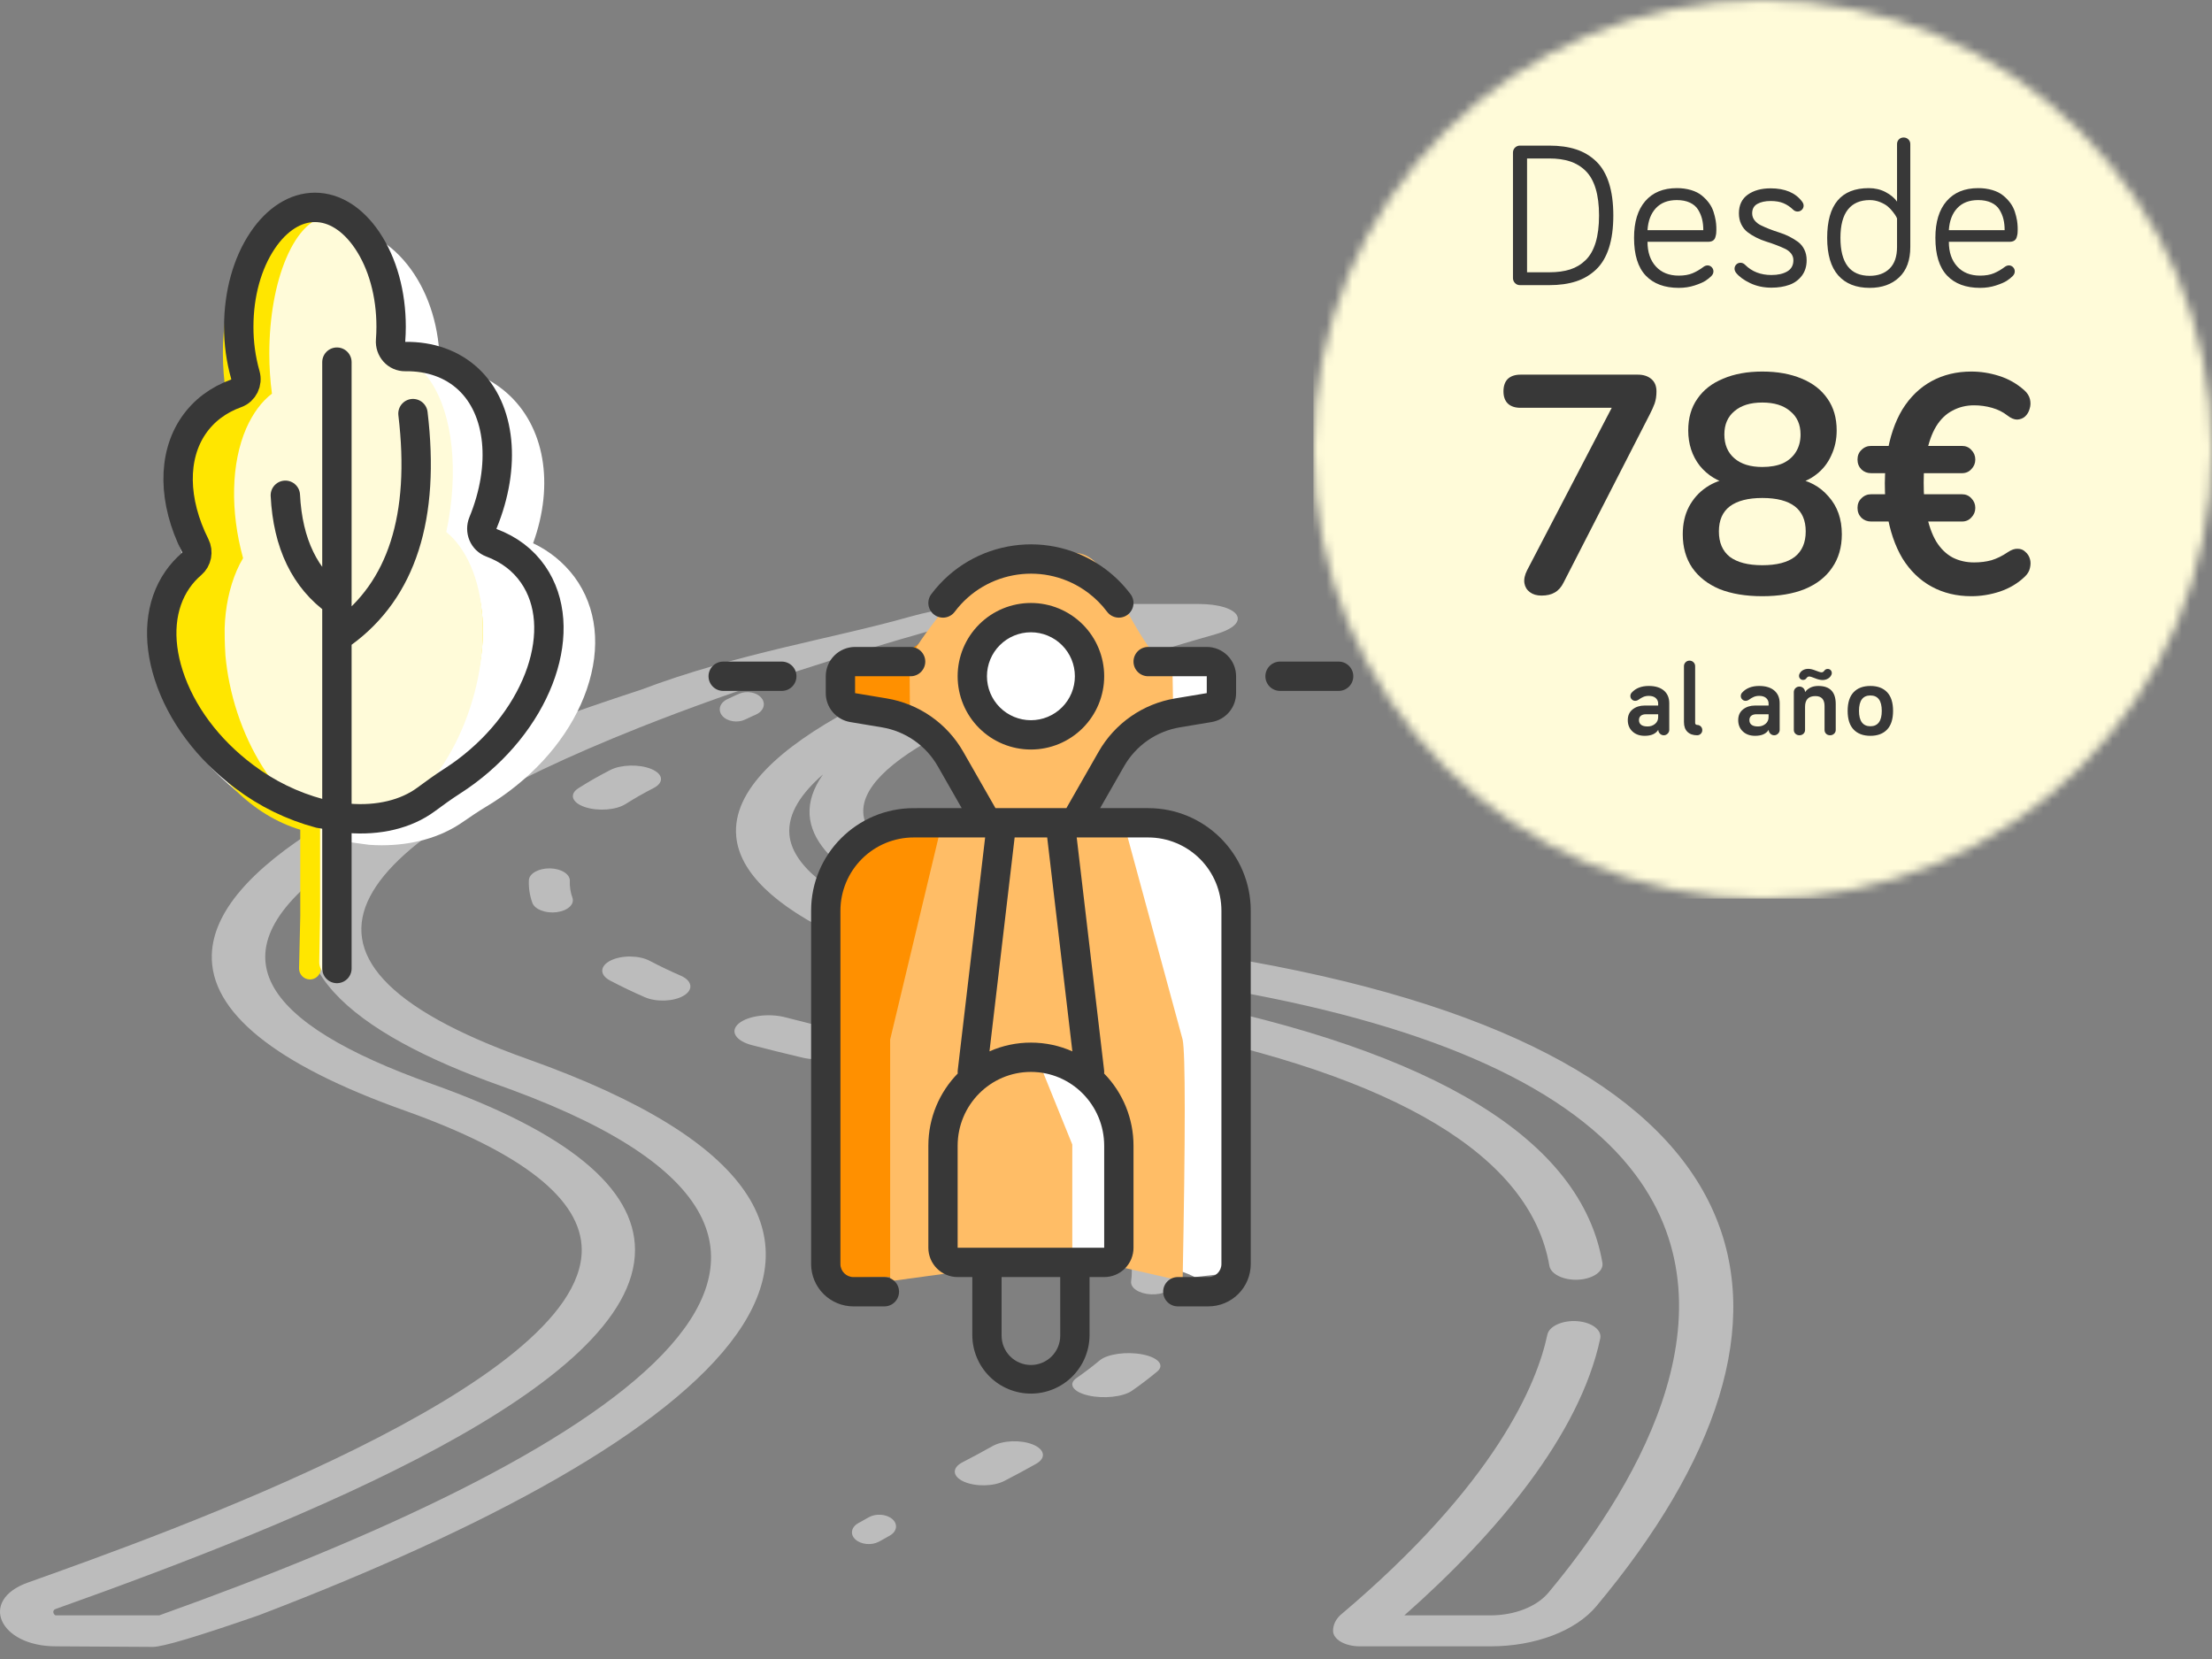 <svg width="256" height="192" viewBox="0 0 256 192" fill="none" xmlns="http://www.w3.org/2000/svg">
<rect x="0" y="0" width="256" height="192" fill="#808080" stroke="none"/>
<g clip-path="url(#clip0_4087_4057)">
<path d="M88.15 80.809C87.63 80.136 86.467 79.901 85.554 80.284C85.531 80.294 85.002 80.516 84.16 80.924C83.28 81.348 83.035 82.218 83.612 82.866C84.189 83.514 85.369 83.695 86.248 83.27C86.973 82.92 87.427 82.727 87.439 82.722C88.352 82.338 88.67 81.482 88.15 80.809ZM114.874 167.357C113.722 168.005 112.558 168.631 111.384 169.237C110.14 169.879 110.219 170.882 111.558 171.477C112.894 172.071 114.988 172.037 116.233 171.393C117.5 170.739 118.737 170.073 119.91 169.413C121.095 168.746 120.928 167.746 119.537 167.178C118.147 166.611 116.059 166.691 114.874 167.358V167.357ZM132.199 156.745C130.357 156.392 128.151 156.705 127.27 157.442C126.471 158.112 125.57 158.798 124.592 159.48C123.575 160.189 124.185 161.095 125.954 161.503C127.72 161.91 129.98 161.667 131 160.957C132.011 160.255 132.991 159.509 133.937 158.721C134.817 157.983 134.04 157.099 132.199 156.745ZM135.904 148.505C135.967 148.052 136 147.597 136 147.151C136 146.769 135.976 146.385 135.93 146.008C135.832 145.233 134.632 144.648 133.255 144.704C131.875 144.758 130.833 145.43 130.93 146.204C130.97 146.516 130.99 146.834 130.989 147.151C130.989 147.523 130.962 147.904 130.908 148.283C130.798 149.057 131.828 149.734 133.208 149.796C134.584 149.857 135.794 149.28 135.904 148.505ZM126.716 131.64C125.486 130.991 123.326 130.917 121.893 131.473C120.46 132.029 120.294 133.006 121.524 133.654C122.592 134.212 123.628 134.831 124.627 135.506C125.669 136.219 127.791 136.414 129.367 135.943C130.942 135.472 131.374 134.513 130.332 133.8C129.168 133.012 127.961 132.291 126.716 131.64ZM114.223 126.097C112.788 125.546 111.341 125.024 109.884 124.533C108.44 124.045 106.606 124.349 105.79 125.212C104.973 126.075 105.482 127.17 106.927 127.658C108.327 128.131 109.687 128.621 110.967 129.114C112.352 129.647 114.215 129.416 115.12 128.578C116.02 127.745 115.618 126.634 114.223 126.097ZM90.878 117.733C88.969 117.237 86.562 117.558 85.499 118.449C84.438 119.339 85.124 120.463 87.033 120.959C88.893 121.441 90.853 121.927 92.857 122.4C94.792 122.858 97.179 122.503 98.172 121.589C99.159 120.679 98.381 119.569 96.432 119.109C94.576 118.671 92.724 118.212 90.878 117.733ZM74.627 115.408C75.968 115.994 77.987 115.915 79.136 115.224C80.282 114.535 80.121 113.5 78.776 112.914C77.562 112.387 76.368 111.815 75.196 111.199C73.966 110.549 71.942 110.532 70.673 111.162C69.404 111.792 69.373 112.829 70.601 113.479C71.918 114.172 73.261 114.815 74.627 115.408ZM63.642 100.5C62.337 100.482 61.242 101.093 61.207 101.87C61.171 102.758 61.306 103.644 61.607 104.48C61.878 105.245 63.141 105.73 64.417 105.57C65.699 105.409 66.519 104.66 66.248 103.899C66.023 103.275 65.921 102.613 65.948 101.949C65.984 101.17 64.952 100.522 63.642 100.5ZM67.694 93.403C69.201 93.909 71.308 93.753 72.399 93.053C73.447 92.389 74.526 91.774 75.632 91.21C76.878 90.569 76.77 89.581 75.388 89.003C74.006 88.424 71.876 88.475 70.629 89.116C69.367 89.76 68.136 90.462 66.941 91.221C65.849 91.92 66.186 92.897 67.694 93.403ZM100.518 175.612C99.8 176.027 99.372 176.255 99.368 176.257C98.514 176.711 98.346 177.564 98.995 178.162C99.646 178.762 100.865 178.876 101.719 178.423C101.739 178.413 102.208 178.163 102.995 177.708C103.822 177.229 103.938 176.372 103.254 175.793C102.57 175.215 101.345 175.133 100.518 175.612Z" fill="#BCBCBC"/>
<path d="M157.363 190.533H172.513C177.668 190.533 182.356 188.755 184.748 185.893C212.693 152.452 206.275 122.335 144.646 111.266C124.806 107.702 100.946 101.879 99.94 94.376C99.136 88.38 112.833 81.326 140.652 73.409C145.037 72.161 143.537 69.9 138.696 69.9H116.326C112.456 69.9 108.7 70.41 105.163 71.414C96.551 73.861 85.184 75.652 74.196 79.82C41.549 90.466 24.833 100.778 24.514 110.47C24.294 117.104 31.799 123.178 46.817 128.522C60.423 133.364 67.323 138.794 67.325 144.662C67.333 160.313 19.075 177.506 3.217 183.156C-2.499 185.192 -0.093 190.533 6.471 190.533L17.7 190.6C18.835 190.6 22.91 189.383 29.922 186.95C82.432 166.886 114.639 141.636 61.046 122.563C27.636 110.673 41.534 97.131 73.974 84.215C85.754 79.533 98.48 75.602 107.871 72.935C110.558 72.171 113.403 71.784 116.327 71.784H124.51C108.175 76.907 84.217 86.026 85.206 96.798C85.586 100.93 89.613 104.84 97.176 108.422C105.167 112.207 117.43 115.757 133.621 118.973C161.753 124.56 177.127 133.82 179.314 146.496C179.484 147.48 180.994 148.199 182.69 148.1C184.384 148.001 185.62 147.123 185.45 146.138C183 131.943 166.233 121.663 135.615 115.581C107.289 109.955 91.987 103.394 91.363 96.607C91.132 94.089 92.843 91.722 95.247 89.626C86.038 102.652 119.612 110.52 142.825 114.689C166.258 118.899 181.885 126.047 189.27 135.938C201.738 152.635 188.313 173.422 179.201 184.326C177.849 185.944 175.286 186.949 172.513 186.949H162.529C173.193 177.539 182.838 166.045 185.2 154.899C185.409 153.917 184.208 153.022 182.518 152.901C180.83 152.782 179.288 153.478 179.081 154.461C177.89 160.075 173.173 171.694 155.087 186.949C154.549 187.484 154.279 188.081 154.279 188.741C154.279 189.731 155.659 190.533 157.363 190.533ZM18.43 186.95H6.471C6.454 186.951 6.437 186.95 6.42 186.948H6.418C6.347 186.912 6.288 186.858 6.244 186.791C6.201 186.724 6.176 186.648 6.171 186.568C6.161 186.312 6.371 186.238 6.439 186.213C35.227 175.956 73.499 160.491 73.491 144.663C73.488 137.463 65.597 131.004 50.037 125.467C30.231 118.419 24.137 110.244 38.832 99.866C30.095 110.363 39.462 118.823 56.444 125.119C57.672 125.574 58.051 125.693 59.329 126.167C109.522 144.76 68.993 168.881 18.43 186.95Z" fill="#BCBCBC"/>
<path d="M44.167 97.825C47.672 97.825 50.922 96.952 53.51 95.167C54.353 94.584 55.337 93.913 56.321 93.323C56.922 92.964 57.51 92.583 58.084 92.182C62.794 88.893 66.281 84.496 67.904 79.8C69.59 74.92 69.082 70.289 66.474 66.76C65.223 65.094 63.583 63.759 61.697 62.872C64.184 56.019 63.038 49.3 58.617 45.44C56.532 43.62 53.886 42.54 50.888 42.276V42.209C50.888 38.065 49.708 34.149 47.568 31.184C45.303 28.046 42.234 26.318 38.928 26.318C35.623 26.318 32.554 28.046 30.29 31.184C28.149 34.15 26.97 38.065 26.97 42.209C26.966 43.773 27.14 45.332 27.485 46.859C25.491 47.745 23.756 49.126 22.445 50.869C19.477 54.882 19.267 60.429 21.82 65.897C21.372 66.338 20.959 66.813 20.587 67.316C19.153 69.268 18.324 71.598 18.204 74.016C18.186 74.442 18.209 75.829 18.363 77.191C18.532 78.266 18.797 79.325 19.155 80.355C20.777 85.052 24.265 89.449 28.976 92.737C32.12 94.955 35.68 96.515 39.441 97.324L42.712 97.771C43.202 97.804 43.687 97.825 44.167 97.825Z" fill="white"/>
<path d="M38.144 96.526C40.66 96.526 42.993 95.653 44.85 93.867C45.456 93.284 46.163 92.613 46.868 92.024C47.298 91.665 47.725 91.281 48.136 90.882C51.517 87.594 54.02 83.197 55.185 78.501C56.395 73.621 56.031 68.989 54.158 65.461C53.269 63.803 52.09 62.468 50.728 61.573C52.514 54.72 51.693 48.001 48.519 44.14C47.022 42.32 45.12 41.24 42.968 40.976V40.91C42.968 36.766 42.121 32.85 40.584 29.884C38.959 26.747 36.755 25.019 34.383 25.019C32.01 25.019 29.805 26.747 28.18 29.884C26.643 32.85 25.797 36.766 25.797 40.91C25.794 42.467 25.918 44.022 26.166 45.56C24.727 46.455 23.48 47.836 22.547 49.57C20.418 53.583 20.267 59.13 22.099 64.598C21.777 65.038 21.482 65.513 21.213 66.016C20.18 67.982 19.587 70.308 19.503 72.717C19.491 73.143 19.506 74.529 19.617 75.891C19.737 76.957 19.928 78.014 20.188 79.056C21.352 83.752 23.855 88.149 27.236 91.437C29.483 93.647 32.041 95.209 34.751 96.025V106.063L34.611 112.06C34.607 112.226 34.636 112.391 34.696 112.546C34.756 112.701 34.846 112.843 34.961 112.963C35.075 113.084 35.213 113.18 35.365 113.247C35.517 113.314 35.681 113.351 35.847 113.355H35.852C36.018 113.358 36.183 113.328 36.336 113.267C36.49 113.205 36.63 113.114 36.748 112.998C36.866 112.882 36.96 112.743 37.024 112.59C37.087 112.437 37.12 112.273 37.12 112.108L37.099 106.063V96.472C37.45 96.504 37.798 96.526 38.144 96.526Z" fill="#FFE600"/>
<path d="M39.829 96.303C41.895 96.303 45.295 95.653 46.819 93.867C47.351 93.233 47.904 92.619 48.478 92.024C48.839 91.656 49.186 91.275 49.518 90.882C52.296 87.594 54.352 83.197 55.309 78.501C56.303 73.621 56.003 68.989 54.465 65.461C53.735 63.803 52.767 62.468 51.649 61.573C53.115 54.72 52.439 48.001 49.832 44.14C48.603 42.32 47.042 41.24 45.274 40.976V40.91C45.274 36.766 44.578 32.85 43.315 29.884C41.98 26.747 40.171 25.019 38.221 25.019C36.271 25.019 34.461 26.747 33.126 29.884C31.864 32.85 31.168 36.766 31.168 40.91C31.166 42.473 31.268 44.032 31.472 45.56C30.289 46.455 29.265 47.836 28.499 49.57C26.75 53.583 26.626 59.13 28.132 64.598C27.867 65.038 27.624 65.513 27.404 66.016C26.555 67.982 26.068 70.308 25.999 72.717C25.989 73.143 26.001 74.529 26.092 75.891C26.192 76.967 26.348 78.026 26.56 79.056C27.517 83.752 29.573 88.149 32.35 91.437C34.196 93.647 34.815 94.987 37.042 95.802V105.84L36.947 111.326C36.943 111.553 36.985 111.779 37.07 111.99C37.155 112.201 37.281 112.393 37.441 112.555C37.602 112.716 37.793 112.843 38.004 112.929C38.215 113.016 38.441 113.058 38.668 113.056C38.87 113.053 38.974 113.056 38.98 113.064C38.996 113.086 38.993 110.678 38.97 105.84V96.25C39.259 96.282 39.546 96.303 39.829 96.303Z" fill="#FFFBD9"/>
<path fill-rule="evenodd" clip-rule="evenodd" d="M40.287 94.701C43.812 94.994 47.007 94.227 49.321 92.516C50.219 91.851 51.271 91.084 52.355 90.389C52.9 90.04 53.431 89.672 53.95 89.285C62.494 82.899 65.972 72.673 61.702 66.489C60.545 64.813 58.916 63.575 56.863 62.811C56.647 62.729 56.451 62.604 56.285 62.444C56.12 62.283 55.989 62.09 55.901 61.877C55.81 61.66 55.763 61.428 55.762 61.193C55.761 60.957 55.807 60.724 55.896 60.507C58.607 53.902 57.945 47.378 54.209 43.886C52.328 42.128 49.787 41.223 46.88 41.265C46.647 41.267 46.417 41.22 46.204 41.126C45.992 41.032 45.802 40.894 45.647 40.72C45.488 40.542 45.367 40.334 45.291 40.108C45.214 39.882 45.184 39.643 45.203 39.405C45.244 38.862 45.265 38.325 45.265 37.809C45.265 34.011 44.283 30.462 42.498 27.815C40.839 25.355 38.691 24 36.448 24C34.207 24 32.058 25.355 30.399 27.815C28.615 30.462 27.632 34.011 27.632 37.809C27.625 39.699 27.882 41.579 28.395 43.393C28.649 44.277 28.189 45.213 27.351 45.516C25.251 46.277 23.591 47.526 22.416 49.229C19.949 52.801 20.016 58.002 22.593 63.141C22.956 63.864 22.783 64.752 22.178 65.271C21.553 65.805 21 66.417 20.532 67.092C18.525 70 18.169 73.924 19.531 78.144C20.957 82.564 24.066 86.734 28.284 89.888C30.879 91.848 33.828 93.288 36.969 94.131L40.287 94.701Z" stroke="#383838" stroke-width="3.4"/>
<path d="M38.992 41.912V112.086M47.794 47.867C49.225 59.82 46.508 68.292 39.642 73.283M33.023 57.32C33.303 62.914 35.292 67.025 38.993 69.652" stroke="#383838" stroke-width="3.4" stroke-linecap="round"/>
<path d="M97.553 96.921C104.72 95.65 109.393 94.965 111.57 94.859C111.766 94.85 110.998 89.267 107.438 85.897C103.878 82.525 98.102 81.797 97.553 78.264C97.061 75.103 101.472 76.597 104.463 75.573C107.455 74.546 108.408 71.466 108.51 71.481C109.216 71.579 111.402 79.776 115.068 96.073L112.526 114.176C112.761 115.86 110.482 126.255 109.275 134.231C108.785 137.471 110.588 136.792 107.917 142.682C105.247 148.572 107.843 147.799 103.02 147.799C99.804 147.799 97.32 147.957 95.566 148.274V114.176L97.553 96.921Z" fill="#FF9000"/>
<path d="M138.283 76.568C139.073 76.568 143.89 74.747 140.333 81C139.802 81.934 136.361 81.41 133.451 83.5C129.492 86.343 125.887 91.974 126.095 93.7C126.463 96.736 135.715 93.77 140.333 100.5C142.278 103.334 143.185 110.7 143.055 122.6C143.382 124.118 143.382 132.335 143.055 147.25L138.283 147.798C136.379 146.852 133.918 146.236 130.901 145.948C127.877 145.659 119.502 113.988 122.704 93.528C124.292 83.372 137.408 76.568 138.283 76.568Z" fill="white"/>
<path d="M108.818 96.074L114.223 93.529L105.318 83.353C105.268 79.844 105.268 77.583 105.318 76.569C105.353 75.865 106.418 74.169 108.511 71.482C109.969 66.862 113.029 64.552 117.691 64.552C124.682 64.552 125.501 61.38 129.931 69.786C132.884 75.389 134.8 77.65 135.679 76.569L135.771 81.983L129.931 85.897L124.398 93.529L130.282 96.074L136.868 120.312C137.195 121.83 137.195 131.152 136.868 148.274L129.31 146.551L110.5 147.251L103.02 148.274V120.312L108.818 96.074Z" fill="#FFBD66"/>
<path d="M119.491 83.473C122.722 83.473 125.341 81.055 125.341 78.073C125.341 75.091 122.722 72.673 119.491 72.673C116.261 72.673 113.641 75.091 113.641 78.073C113.641 81.055 116.261 83.473 119.491 83.473Z" fill="white"/>
<path d="M127.789 125.751C127.967 126.577 128.937 128.799 129.199 132.46C129.346 134.509 129.346 138.59 129.199 144.701L124.099 145.612V132.46L120.699 124.056L127.789 125.751Z" fill="white"/>
<path d="M119.31 86.744C117.061 86.744 114.904 85.851 113.314 84.26C111.723 82.67 110.83 80.513 110.83 78.264C110.83 76.015 111.723 73.858 113.314 72.268C114.904 70.678 117.061 69.784 119.31 69.784C121.559 69.784 123.716 70.678 125.306 72.268C126.897 73.858 127.79 76.015 127.79 78.264C127.79 80.513 126.897 82.67 125.306 84.26C123.716 85.851 121.559 86.744 119.31 86.744ZM119.31 83.352C119.978 83.352 120.64 83.221 121.257 82.965C121.874 82.709 122.435 82.335 122.908 81.862C123.38 81.39 123.755 80.829 124.011 80.211C124.266 79.594 124.398 78.932 124.398 78.264C124.398 77.596 124.266 76.934 124.011 76.317C123.755 75.7 123.38 75.139 122.908 74.666C122.435 74.194 121.874 73.819 121.257 73.564C120.64 73.308 119.978 73.176 119.31 73.176C117.961 73.176 116.666 73.712 115.712 74.666C114.758 75.621 114.222 76.915 114.222 78.264C114.222 79.614 114.758 80.908 115.712 81.862C116.666 82.816 117.961 83.352 119.31 83.352ZM105.387 74.872C105.837 74.872 106.268 75.051 106.586 75.369C106.904 75.687 107.083 76.118 107.083 76.568C107.083 77.018 106.904 77.45 106.586 77.767C106.268 78.086 105.837 78.264 105.387 78.264H98.96V80.219L102.631 80.831C104.469 81.138 106.216 81.849 107.745 82.914C109.274 83.979 110.547 85.371 111.471 86.989L115.208 93.528H123.415L127.152 86.989C128.076 85.371 129.349 83.979 130.878 82.914C132.407 81.849 134.154 81.138 135.992 80.831L139.662 80.219V78.264H132.879C132.429 78.264 131.998 78.086 131.68 77.767C131.362 77.45 131.183 77.018 131.183 76.568C131.183 76.118 131.362 75.687 131.68 75.369C131.998 75.051 132.429 74.872 132.879 74.872H139.663C140.563 74.872 141.425 75.23 142.062 75.866C142.698 76.502 143.055 77.365 143.055 78.264V80.219C143.055 81.022 142.77 81.799 142.251 82.412C141.732 83.025 141.012 83.433 140.22 83.565L136.55 84.177C135.208 84.401 133.933 84.92 132.817 85.698C131.701 86.475 130.772 87.491 130.097 88.672L127.321 93.527H132.879C139.436 93.527 144.751 98.843 144.751 105.399V146.289C144.751 146.933 144.624 147.57 144.378 148.165C144.132 148.759 143.771 149.299 143.315 149.754C142.86 150.209 142.32 150.57 141.725 150.817C141.131 151.063 140.494 151.189 139.85 151.189H136.27C135.827 151.179 135.407 150.995 135.097 150.678C134.788 150.362 134.615 149.936 134.615 149.494C134.615 149.051 134.788 148.626 135.097 148.309C135.407 147.992 135.827 147.809 136.27 147.798H139.849C140.682 147.798 141.358 147.122 141.358 146.288V105.4C141.358 103.151 140.465 100.994 138.874 99.404C137.284 97.814 135.127 96.92 132.878 96.92H124.61L127.78 123.857C127.795 123.987 127.795 124.115 127.782 124.239C129.968 126.476 131.189 129.48 131.183 132.607V144.407C131.183 145.307 130.826 146.17 130.19 146.806C129.553 147.442 128.691 147.799 127.791 147.799L126.095 147.798V154.582C126.073 156.367 125.349 158.071 124.079 159.326C122.81 160.58 121.096 161.284 119.312 161.284C117.527 161.284 115.813 160.58 114.544 159.326C113.274 158.071 112.55 156.367 112.528 154.582L112.527 147.798H110.832C109.933 147.798 109.07 147.441 108.434 146.805C107.798 146.169 107.44 145.307 107.44 144.407V132.607C107.44 129.347 108.738 126.392 110.843 124.237C110.828 124.111 110.828 123.983 110.843 123.857L114.012 96.92H105.744C103.495 96.92 101.338 97.814 99.748 99.404C98.157 100.994 97.264 103.151 97.264 105.4V146.29C97.264 147.123 97.94 147.799 98.774 147.799H102.352C102.802 147.799 103.233 147.978 103.551 148.296C103.869 148.614 104.048 149.045 104.048 149.495C104.048 149.945 103.869 150.376 103.551 150.695C103.233 151.013 102.802 151.191 102.352 151.191H98.773C98.129 151.191 97.492 151.065 96.898 150.818C96.303 150.572 95.763 150.211 95.308 149.756C94.853 149.301 94.492 148.76 94.246 148.166C93.999 147.571 93.873 146.934 93.873 146.29V105.4C93.873 98.844 99.188 93.529 105.744 93.529L111.301 93.528L108.527 88.673C107.852 87.492 106.923 86.476 105.806 85.699C104.69 84.921 103.415 84.402 102.073 84.178L98.403 83.566C97.611 83.434 96.891 83.026 96.372 82.413C95.853 81.8 95.568 81.023 95.568 80.22V78.265C95.568 77.366 95.925 76.503 96.561 75.867C97.198 75.231 98.06 74.873 98.96 74.873H105.388L105.387 74.872ZM122.702 147.797H115.918V154.581C115.918 155.481 116.275 156.344 116.912 156.98C117.548 157.616 118.411 157.974 119.311 157.974C120.21 157.974 121.073 157.616 121.709 156.98C122.346 156.344 122.703 155.481 122.703 154.581L122.702 147.797ZM121.194 96.92H117.427L114.515 121.677C116.025 121.006 117.659 120.661 119.311 120.663C121.018 120.663 122.641 121.025 124.108 121.678L121.194 96.92ZM127.79 132.606C127.79 127.881 123.991 124.055 119.31 124.055C114.63 124.055 110.83 127.881 110.83 132.606V144.406H127.79V132.606ZM90.48 76.568C90.93 76.568 91.361 76.747 91.679 77.065C91.997 77.383 92.176 77.814 92.176 78.264C92.176 78.714 91.997 79.145 91.679 79.463C91.361 79.782 90.93 79.96 90.48 79.96H83.696C83.246 79.96 82.815 79.782 82.497 79.463C82.179 79.145 82 78.714 82 78.264C82 77.814 82.179 77.383 82.497 77.065C82.815 76.747 83.246 76.568 83.696 76.568H90.48ZM154.925 76.568C155.375 76.568 155.806 76.747 156.124 77.065C156.442 77.383 156.621 77.814 156.621 78.264C156.621 78.714 156.442 79.145 156.124 79.463C155.806 79.782 155.375 79.96 154.925 79.96H148.142C147.692 79.96 147.261 79.782 146.943 79.463C146.625 79.145 146.446 78.714 146.446 78.264C146.446 77.814 146.625 77.383 146.943 77.065C147.261 76.747 147.692 76.568 148.142 76.568H154.925ZM127.96 65.884C129.053 66.704 130.023 67.674 130.843 68.767C130.977 68.945 131.074 69.148 131.129 69.364C131.184 69.58 131.197 69.804 131.165 70.025C131.133 70.245 131.059 70.457 130.945 70.649C130.832 70.841 130.682 71.008 130.504 71.142C130.325 71.275 130.123 71.373 129.907 71.428C129.691 71.483 129.466 71.495 129.246 71.464C129.025 71.432 128.813 71.358 128.622 71.244C128.43 71.131 128.263 70.981 128.129 70.802C127.502 69.967 126.76 69.224 125.925 68.597C121.055 64.945 114.145 65.932 110.492 70.802C110.358 70.981 110.191 71.131 109.999 71.244C109.808 71.358 109.596 71.432 109.375 71.464C109.155 71.495 108.93 71.483 108.714 71.428C108.498 71.373 108.296 71.275 108.118 71.142C107.939 71.008 107.789 70.841 107.676 70.649C107.562 70.457 107.488 70.245 107.456 70.025C107.424 69.804 107.437 69.58 107.492 69.364C107.547 69.148 107.644 68.945 107.778 68.767C112.555 62.397 121.591 61.107 127.96 65.884Z" fill="#383838"/>
<mask id="mask0_4087_4057" style="mask-type:luminance" maskUnits="userSpaceOnUse" x="152" y="0" width="104" height="104">
<path d="M256 52C256 23.281 232.719 0 204 0C175.281 0 152 23.281 152 52C152 80.719 175.281 104 204 104C232.719 104 256 80.719 256 52Z" fill="#FFECB3"/>
</mask>
<g mask="url(#mask0_4087_4057)">
<path fill-rule="evenodd" clip-rule="evenodd" d="M152 0H256V104H152V0Z" fill="#FFFBD9"/>
</g>
<path d="M179.295 33C180.475 33 181.508 32.855 182.395 32.566C183.262 32.29 184.054 31.821 184.715 31.196C185.375 30.57 185.873 29.734 186.209 28.687C186.545 27.641 186.713 26.391 186.713 24.937C186.713 23.484 186.545 22.232 186.209 21.182C185.873 20.131 185.375 19.291 184.715 18.662C184.056 18.034 183.263 17.563 182.395 17.285C181.508 16.996 180.475 16.852 179.295 16.852H175.908C175.802 16.85 175.696 16.87 175.597 16.91C175.498 16.95 175.409 17.01 175.334 17.086C175.258 17.161 175.198 17.25 175.158 17.349C175.118 17.448 175.098 17.554 175.1 17.66V32.18C175.098 32.288 175.118 32.395 175.158 32.494C175.198 32.594 175.258 32.684 175.334 32.76C175.49 32.92 175.682 33 175.908 33H179.295ZM179.295 31.512H176.729V18.34H179.295C180.217 18.34 181.021 18.453 181.709 18.68C182.386 18.9 183.002 19.275 183.508 19.775C184.02 20.279 184.406 20.963 184.668 21.826C184.93 22.689 185.061 23.726 185.061 24.937C185.061 26.164 184.93 27.207 184.668 28.067C184.406 28.926 184.02 29.605 183.508 30.105C182.996 30.605 182.398 30.965 181.715 31.184C181.031 31.402 180.225 31.512 179.295 31.512ZM194.291 33.316C194.939 33.316 195.551 33.223 196.125 33.036C196.699 32.848 197.119 32.666 197.385 32.49C197.65 32.314 197.869 32.14 198.041 31.969C198.213 31.797 198.299 31.613 198.299 31.418C198.301 31.326 198.284 31.235 198.25 31.149C198.215 31.064 198.164 30.986 198.099 30.92C198.036 30.854 197.96 30.801 197.875 30.766C197.79 30.731 197.699 30.713 197.607 30.715C197.451 30.723 197.301 30.776 197.174 30.867C196.752 31.187 196.322 31.439 195.884 31.623C195.447 31.807 194.916 31.898 194.291 31.898C193.166 31.898 192.281 31.545 191.637 30.838C190.992 30.131 190.67 29.18 190.67 27.984H197.678C197.904 27.984 198.088 27.941 198.228 27.855C198.373 27.765 198.477 27.622 198.521 27.457C198.576 27.277 198.609 27.123 198.621 26.994C198.658 26.505 198.638 26.014 198.562 25.529C198.503 25.186 198.419 24.848 198.311 24.516C198.194 24.15 198.018 23.805 197.789 23.496C197.549 23.174 197.27 22.883 196.957 22.629C196.633 22.363 196.223 22.154 195.727 22.002C195.185 21.843 194.622 21.766 194.057 21.773C192.494 21.773 191.279 22.273 190.412 23.273C189.545 24.273 189.112 25.691 189.112 27.527C189.112 29.488 189.562 30.943 190.465 31.893C191.367 32.842 192.643 33.316 194.291 33.316ZM197.127 26.636H190.67C190.74 25.551 191.066 24.699 191.648 24.082C192.23 23.465 193.033 23.156 194.057 23.156C194.65 23.156 195.157 23.254 195.574 23.449C195.992 23.645 196.309 23.916 196.524 24.264C196.738 24.611 196.893 24.977 196.986 25.359C197.08 25.742 197.127 26.167 197.127 26.636ZM205.01 33.293C205.791 33.293 206.482 33.183 207.084 32.965C207.663 32.764 208.168 32.395 208.537 31.905C208.904 31.416 209.087 30.82 209.087 30.117C209.087 29.657 208.998 29.244 208.818 28.881C208.653 28.536 208.409 28.235 208.104 28.002C207.446 27.523 206.714 27.155 205.936 26.912C205.545 26.791 205.16 26.656 204.781 26.508C204.437 26.375 204.099 26.227 203.768 26.063C203.489 25.929 203.244 25.732 203.053 25.488C202.873 25.254 202.783 24.988 202.783 24.691C202.783 24.184 202.984 23.818 203.387 23.596C203.789 23.373 204.299 23.262 204.916 23.262C205.502 23.262 205.996 23.346 206.398 23.514C206.801 23.682 207.178 23.934 207.529 24.27C207.669 24.41 207.838 24.48 208.033 24.48C208.125 24.482 208.217 24.466 208.302 24.431C208.388 24.397 208.466 24.346 208.531 24.281C208.598 24.218 208.65 24.142 208.686 24.057C208.721 23.972 208.738 23.881 208.736 23.789C208.736 23.641 208.678 23.489 208.561 23.332C207.795 22.309 206.581 21.797 204.916 21.797C203.838 21.797 202.957 22.041 202.273 22.529C201.59 23.018 201.248 23.739 201.248 24.691C201.248 25.161 201.338 25.581 201.518 25.951C201.698 26.322 201.936 26.623 202.232 26.854C202.529 27.084 202.867 27.294 203.246 27.486C203.617 27.675 204.003 27.832 204.4 27.956C204.791 28.076 205.176 28.209 205.555 28.354C205.934 28.498 206.271 28.641 206.568 28.781C206.865 28.921 207.104 29.105 207.283 29.332C207.463 29.559 207.553 29.82 207.553 30.117C207.553 30.703 207.316 31.135 206.843 31.412C206.371 31.689 205.76 31.828 205.01 31.828C203.768 31.828 202.752 31.434 201.963 30.645C201.896 30.573 201.815 30.514 201.724 30.474C201.633 30.433 201.535 30.412 201.436 30.41C201.345 30.408 201.254 30.425 201.169 30.459C201.084 30.494 201.007 30.545 200.943 30.61C200.878 30.674 200.827 30.751 200.793 30.836C200.759 30.921 200.742 31.011 200.744 31.102C200.744 31.25 200.799 31.402 200.908 31.559C201.268 32.012 201.814 32.414 202.548 32.766C203.283 33.117 204.104 33.293 205.01 33.293ZM216.385 33.316C217.799 33.316 218.935 32.91 219.795 32.098C220.655 31.285 221.084 30.113 221.084 28.582V16.676C221.084 16.457 221.01 16.276 220.861 16.131C220.789 16.06 220.703 16.004 220.608 15.967C220.514 15.93 220.413 15.912 220.311 15.914C220.21 15.911 220.11 15.929 220.016 15.966C219.922 16.003 219.837 16.059 219.765 16.131C219.694 16.202 219.638 16.287 219.601 16.381C219.564 16.475 219.546 16.576 219.549 16.676V23.332C219.244 22.902 218.803 22.535 218.225 22.23C217.646 21.926 216.998 21.773 216.279 21.773C213.069 21.773 211.463 23.691 211.463 27.527C211.463 29.457 211.889 30.904 212.74 31.869C213.592 32.834 214.807 33.316 216.385 33.316ZM216.385 31.922C214.127 31.922 212.998 30.457 212.998 27.527C212.998 26.067 213.288 24.973 213.865 24.247C214.443 23.52 215.283 23.157 216.385 23.157C216.807 23.157 217.205 23.232 217.58 23.385C217.955 23.537 218.254 23.707 218.477 23.895C218.699 24.082 218.902 24.297 219.086 24.539C219.27 24.781 219.386 24.951 219.437 25.049C219.488 25.146 219.525 25.223 219.549 25.277V28.582C219.549 29.684 219.264 30.516 218.693 31.078C218.123 31.641 217.353 31.922 216.385 31.922ZM229.166 33.316C229.814 33.316 230.426 33.223 231 33.036C231.574 32.848 231.994 32.666 232.26 32.49C232.525 32.314 232.744 32.14 232.916 31.969C233.088 31.797 233.174 31.613 233.174 31.418C233.176 31.326 233.159 31.235 233.125 31.149C233.09 31.064 233.039 30.986 232.974 30.92C232.911 30.854 232.835 30.801 232.75 30.766C232.665 30.731 232.574 30.713 232.482 30.715C232.326 30.723 232.176 30.776 232.049 30.867C231.627 31.187 231.197 31.439 230.759 31.623C230.322 31.807 229.791 31.898 229.166 31.898C228.041 31.898 227.156 31.545 226.512 30.838C225.867 30.131 225.545 29.18 225.545 27.984H232.553C232.779 27.984 232.963 27.941 233.103 27.855C233.248 27.765 233.352 27.622 233.396 27.457C233.451 27.277 233.484 27.123 233.496 26.994C233.533 26.505 233.513 26.014 233.437 25.529C233.378 25.186 233.294 24.848 233.186 24.516C233.069 24.15 232.893 23.805 232.664 23.496C232.424 23.174 232.145 22.883 231.832 22.629C231.508 22.363 231.098 22.154 230.602 22.002C230.06 21.843 229.497 21.766 228.932 21.773C227.369 21.773 226.154 22.273 225.287 23.273C224.42 24.273 223.987 25.691 223.987 27.527C223.987 29.488 224.437 30.943 225.34 31.893C226.242 32.842 227.518 33.316 229.166 33.316ZM232.002 26.636H225.545C225.615 25.551 225.941 24.699 226.523 24.082C227.105 23.465 227.908 23.156 228.932 23.156C229.525 23.156 230.032 23.254 230.449 23.449C230.867 23.645 231.184 23.916 231.399 24.264C231.613 24.611 231.768 24.977 231.861 25.359C231.955 25.742 232.002 26.167 232.002 26.636ZM190.345 85.158C191.103 85.158 191.626 84.926 191.915 84.461C191.915 84.633 191.979 84.781 192.105 84.906C192.163 84.966 192.233 85.014 192.31 85.046C192.388 85.079 192.471 85.095 192.554 85.094C192.726 85.094 192.874 85.031 192.999 84.906C193.059 84.849 193.107 84.78 193.139 84.703C193.172 84.627 193.188 84.544 193.187 84.461V81.391C193.187 80.758 192.977 80.266 192.56 79.914C192.142 79.562 191.56 79.387 190.813 79.387C189.966 79.387 189.31 79.643 188.845 80.154C188.744 80.26 188.688 80.401 188.687 80.547C188.687 80.703 188.742 80.836 188.854 80.945C188.964 81.055 189.099 81.109 189.254 81.109C189.383 81.109 189.508 81.068 189.612 80.992C189.804 80.852 189.993 80.74 190.181 80.658C190.368 80.576 190.579 80.535 190.813 80.535C191.157 80.535 191.425 80.617 191.616 80.781C191.711 80.862 191.785 80.963 191.835 81.076C191.885 81.19 191.908 81.314 191.903 81.437V81.654H190.333C189.783 81.654 189.32 81.803 188.947 82.1C188.574 82.396 188.387 82.81 188.387 83.342C188.387 83.881 188.567 84.318 188.927 84.654C189.287 84.99 189.759 85.158 190.345 85.158ZM190.679 84.074C190.347 84.074 190.098 84.011 189.932 83.884C189.766 83.757 189.682 83.576 189.682 83.342C189.682 83.123 189.754 82.955 189.896 82.838C190.039 82.721 190.241 82.662 190.503 82.662H191.903V82.996C191.903 83.32 191.783 83.581 191.543 83.778C191.303 83.976 191.015 84.074 190.679 84.074ZM196.411 85.094C196.579 85.094 196.721 85.036 196.836 84.921C196.893 84.866 196.937 84.8 196.967 84.727C196.997 84.654 197.011 84.575 197.009 84.496C197.011 84.418 196.997 84.339 196.967 84.266C196.937 84.193 196.893 84.127 196.836 84.071C196.781 84.015 196.715 83.971 196.642 83.941C196.569 83.911 196.49 83.897 196.411 83.898C196.356 83.897 196.302 83.876 196.259 83.84C196.235 83.822 196.215 83.798 196.202 83.771C196.189 83.743 196.182 83.713 196.183 83.682V77.102C196.185 77.017 196.169 76.933 196.136 76.854C196.103 76.775 196.055 76.704 195.993 76.645C195.933 76.585 195.862 76.537 195.783 76.504C195.703 76.472 195.619 76.456 195.533 76.457C195.448 76.456 195.364 76.472 195.285 76.504C195.206 76.536 195.135 76.584 195.075 76.645C195.015 76.705 194.967 76.776 194.934 76.855C194.902 76.933 194.887 77.017 194.888 77.102V83.559C194.888 84.055 195.022 84.435 195.292 84.699C195.562 84.962 195.935 85.094 196.412 85.094H196.411ZM203.124 85.158C203.882 85.158 204.405 84.926 204.694 84.461C204.694 84.633 204.758 84.781 204.884 84.906C204.942 84.966 205.012 85.014 205.089 85.046C205.167 85.079 205.25 85.095 205.333 85.094C205.505 85.094 205.653 85.031 205.778 84.906C205.838 84.849 205.886 84.78 205.918 84.703C205.951 84.627 205.967 84.544 205.966 84.461V81.391C205.966 80.758 205.756 80.266 205.339 79.914C204.921 79.562 204.339 79.387 203.593 79.387C202.745 79.387 202.089 79.643 201.624 80.154C201.523 80.26 201.467 80.401 201.466 80.547C201.466 80.703 201.521 80.836 201.633 80.945C201.744 81.055 201.878 81.109 202.034 81.109C202.163 81.109 202.288 81.068 202.392 80.992C202.583 80.852 202.772 80.74 202.96 80.658C203.147 80.576 203.358 80.535 203.593 80.535C203.937 80.535 204.204 80.617 204.396 80.781C204.491 80.862 204.565 80.963 204.615 81.076C204.665 81.19 204.688 81.314 204.683 81.437V81.654H203.113C202.562 81.654 202.1 81.803 201.727 82.1C201.354 82.396 201.167 82.81 201.167 83.342C201.167 83.881 201.347 84.318 201.707 84.654C202.065 84.99 202.538 85.158 203.124 85.158ZM203.458 84.074C203.126 84.074 202.877 84.011 202.711 83.884C202.545 83.757 202.461 83.576 202.461 83.342C202.461 83.123 202.533 82.955 202.676 82.838C202.818 82.721 203.021 82.662 203.282 82.662H204.682V82.996C204.682 83.32 204.562 83.581 204.322 83.778C204.082 83.976 203.794 84.074 203.458 84.074ZM210.931 78.701C211.161 78.701 211.371 78.646 211.558 78.534C211.74 78.43 211.882 78.268 211.962 78.074C211.988 78.016 212 77.952 211.997 77.887C211.999 77.826 211.988 77.764 211.964 77.707C211.941 77.649 211.906 77.597 211.862 77.553C211.819 77.509 211.767 77.475 211.709 77.451C211.652 77.428 211.59 77.417 211.528 77.418C211.451 77.416 211.375 77.433 211.306 77.468C211.238 77.503 211.179 77.555 211.136 77.618C211.046 77.746 210.94 77.811 210.819 77.811C210.69 77.811 210.461 77.743 210.131 77.608C209.801 77.474 209.515 77.406 209.272 77.406C209.038 77.406 208.828 77.461 208.642 77.57C208.462 77.674 208.321 77.835 208.242 78.027C208.216 78.088 208.203 78.155 208.206 78.221C208.206 78.354 208.251 78.465 208.341 78.555C208.431 78.645 208.542 78.689 208.675 78.689C208.753 78.692 208.83 78.674 208.898 78.638C208.967 78.603 209.025 78.549 209.067 78.484C209.157 78.355 209.263 78.291 209.384 78.291C209.494 78.291 209.717 78.359 210.054 78.496C210.393 78.633 210.684 78.701 210.931 78.701ZM211.804 85.094C211.984 85.094 212.137 85.034 212.264 84.915C212.326 84.86 212.374 84.791 212.407 84.715C212.44 84.639 212.456 84.556 212.454 84.473V81.473C212.454 80.082 211.782 79.387 210.438 79.387C210.068 79.387 209.752 79.457 209.492 79.595C209.232 79.733 209.036 79.902 208.903 80.102C208.905 80.017 208.889 79.933 208.856 79.854C208.823 79.775 208.775 79.704 208.713 79.645C208.653 79.585 208.582 79.537 208.503 79.504C208.423 79.472 208.339 79.456 208.253 79.457C208.168 79.456 208.083 79.472 208.004 79.504C207.925 79.537 207.853 79.585 207.793 79.645C207.732 79.704 207.683 79.775 207.65 79.854C207.618 79.933 207.602 80.017 207.603 80.102V84.472C207.603 84.652 207.665 84.801 207.79 84.918C207.915 85.035 208.07 85.094 208.253 85.094C208.425 85.099 208.591 85.036 208.716 84.918C208.777 84.862 208.826 84.793 208.858 84.716C208.89 84.639 208.906 84.557 208.903 84.473V81.795C208.903 80.971 209.302 80.559 210.099 80.559C210.806 80.559 211.159 80.943 211.159 81.713V84.473C211.159 84.653 211.219 84.801 211.338 84.918C211.457 85.035 211.612 85.094 211.804 85.094ZM216.464 85.158C217.292 85.158 217.937 84.917 218.397 84.435C218.858 83.952 219.089 83.232 219.089 82.275C219.089 81.315 218.859 80.593 218.4 80.11C217.941 79.628 217.296 79.387 216.464 79.387C215.632 79.387 214.985 79.627 214.524 80.11C214.064 80.593 213.833 81.314 213.833 82.275C213.833 83.232 214.064 83.952 214.527 84.435C214.99 84.917 215.636 85.158 216.464 85.158ZM216.464 84.051C216.03 84.051 215.702 83.901 215.479 83.603C215.257 83.303 215.146 82.861 215.146 82.275C215.146 81.084 215.585 80.488 216.464 80.488C217.343 80.488 217.782 81.084 217.782 82.275C217.782 82.861 217.671 83.304 217.448 83.603C217.226 83.901 216.898 84.051 216.464 84.051Z" fill="#383838"/>
<path d="M178.392 68.928C177.853 68.928 177.408 68.797 177.057 68.534C176.705 68.271 176.495 67.924 176.424 67.494C176.354 67.04 176.459 66.537 176.74 65.988L187.351 45.618V47.196H175.967C175.335 47.196 174.843 47.029 174.492 46.694C174.164 46.359 174 45.893 174 45.295C174 44.674 174.164 44.195 174.492 43.861C174.843 43.526 175.335 43.359 175.967 43.359H189.564C190.197 43.359 190.712 43.526 191.11 43.861C191.508 44.195 191.707 44.674 191.707 45.295C191.707 45.821 191.637 46.287 191.497 46.694C191.356 47.076 191.169 47.495 190.935 47.949L180.956 67.422C180.699 67.948 180.359 68.331 179.938 68.57C179.539 68.809 179.024 68.928 178.392 68.928Z" fill="#383838"/>
<path d="M203.955 69C202.035 69 200.383 68.725 199.002 68.175C197.643 67.601 196.589 66.777 195.84 65.701C195.113 64.625 194.75 63.334 194.75 61.828C194.75 60.632 194.985 59.58 195.453 58.672C195.945 57.739 196.612 56.986 197.456 56.412C198.299 55.839 199.259 55.48 200.337 55.337V56.09C198.838 55.755 197.631 55.026 196.718 53.902C195.828 52.755 195.383 51.392 195.383 49.814C195.383 48.379 195.734 47.16 196.437 46.156C197.139 45.128 198.135 44.351 199.423 43.825C200.711 43.275 202.222 43 203.955 43C205.712 43 207.235 43.275 208.523 43.825C209.811 44.351 210.807 45.128 211.509 46.156C212.212 47.16 212.563 48.379 212.563 49.814C212.563 50.866 212.352 51.834 211.931 52.719C211.533 53.603 210.959 54.332 210.209 54.906C209.483 55.48 208.628 55.862 207.644 56.054V55.337C209.284 55.576 210.607 56.281 211.615 57.452C212.645 58.6 213.16 60.058 213.16 61.828C213.16 63.334 212.786 64.625 212.036 65.701C211.31 66.777 210.256 67.601 208.874 68.175C207.516 68.725 205.876 69 203.955 69ZM203.955 65.414C205.618 65.414 206.872 65.091 207.715 64.445C208.558 63.776 208.98 62.796 208.98 61.505C208.98 60.214 208.558 59.245 207.715 58.6C206.872 57.955 205.618 57.632 203.955 57.632C202.316 57.632 201.063 57.955 200.196 58.6C199.353 59.245 198.931 60.214 198.931 61.505C198.931 62.796 199.353 63.776 200.196 64.445C201.063 65.091 202.316 65.414 203.955 65.414ZM203.955 54.045C204.892 54.045 205.689 53.902 206.345 53.615C207 53.304 207.504 52.862 207.855 52.288C208.207 51.715 208.382 51.045 208.382 50.28C208.382 49.132 207.984 48.236 207.188 47.59C206.415 46.921 205.337 46.586 203.955 46.586C202.573 46.586 201.496 46.921 200.723 47.59C199.95 48.236 199.564 49.132 199.564 50.28C199.564 51.452 199.95 52.372 200.723 53.041C201.496 53.711 202.573 54.045 203.955 54.045Z" fill="#383838"/>
<path d="M228.149 69C226.439 69 224.905 68.629 223.546 67.888C222.188 67.147 221.064 66.059 220.174 64.625C219.307 63.166 218.71 61.409 218.382 59.353L219.014 60.357H216.555C216.11 60.357 215.735 60.214 215.43 59.927C215.126 59.616 214.974 59.234 214.974 58.779C214.974 58.325 215.126 57.955 215.43 57.668C215.735 57.357 216.11 57.201 216.555 57.201H218.838L218.206 58.062C218.159 57.321 218.136 56.604 218.136 55.91C218.136 55.217 218.171 54.548 218.241 53.902L218.874 54.763H216.555C216.11 54.763 215.735 54.619 215.43 54.332C215.126 54.022 214.974 53.639 214.974 53.185C214.974 52.731 215.126 52.36 215.43 52.073C215.735 51.762 216.11 51.607 216.555 51.607H219.225L218.382 52.647C218.71 50.567 219.307 48.81 220.174 47.375C221.064 45.941 222.188 44.853 223.546 44.112C224.905 43.371 226.439 43 228.149 43C229.226 43 230.292 43.167 231.346 43.502C232.424 43.837 233.396 44.387 234.262 45.152C234.614 45.462 234.836 45.809 234.93 46.192C235.023 46.574 235.012 46.945 234.895 47.303C234.801 47.662 234.625 47.961 234.368 48.2C234.133 48.415 233.829 48.535 233.454 48.559C233.103 48.559 232.728 48.403 232.33 48.092C231.815 47.686 231.217 47.387 230.538 47.196C229.859 47.005 229.168 46.909 228.465 46.909C227.552 46.909 226.72 47.112 225.971 47.519C225.221 47.901 224.589 48.511 224.073 49.348C223.582 50.16 223.207 51.212 222.949 52.503L222.282 51.607H227.06C227.505 51.607 227.868 51.762 228.149 52.073C228.453 52.384 228.606 52.755 228.606 53.185C228.606 53.615 228.453 53.986 228.149 54.297C227.868 54.607 227.505 54.763 227.06 54.763H221.895L222.703 53.974C222.656 54.524 222.633 55.157 222.633 55.874C222.633 56.568 222.656 57.225 222.703 57.847L221.93 57.201H227.06C227.505 57.201 227.868 57.357 228.149 57.668C228.453 57.978 228.606 58.349 228.606 58.779C228.606 59.21 228.453 59.58 228.149 59.891C227.868 60.202 227.505 60.357 227.06 60.357H222.422L222.949 59.461C223.207 60.752 223.582 61.816 224.073 62.652C224.589 63.489 225.221 64.111 225.971 64.517C226.72 64.9 227.552 65.091 228.465 65.091C229.191 65.091 229.859 65.007 230.468 64.84C231.1 64.649 231.733 64.338 232.365 63.908C232.787 63.621 233.173 63.489 233.524 63.513C233.876 63.513 234.168 63.633 234.403 63.872C234.66 64.087 234.836 64.362 234.93 64.697C235.023 65.007 235.023 65.354 234.93 65.737C234.859 66.095 234.66 66.43 234.332 66.741C233.536 67.506 232.576 68.079 231.451 68.462C230.351 68.821 229.25 69 228.149 69Z" fill="#383838"/>
</g>
<defs>
<clipPath id="clip0_4087_4057">
<rect width="256" height="192" fill="white"/>
</clipPath>
</defs>
</svg>

